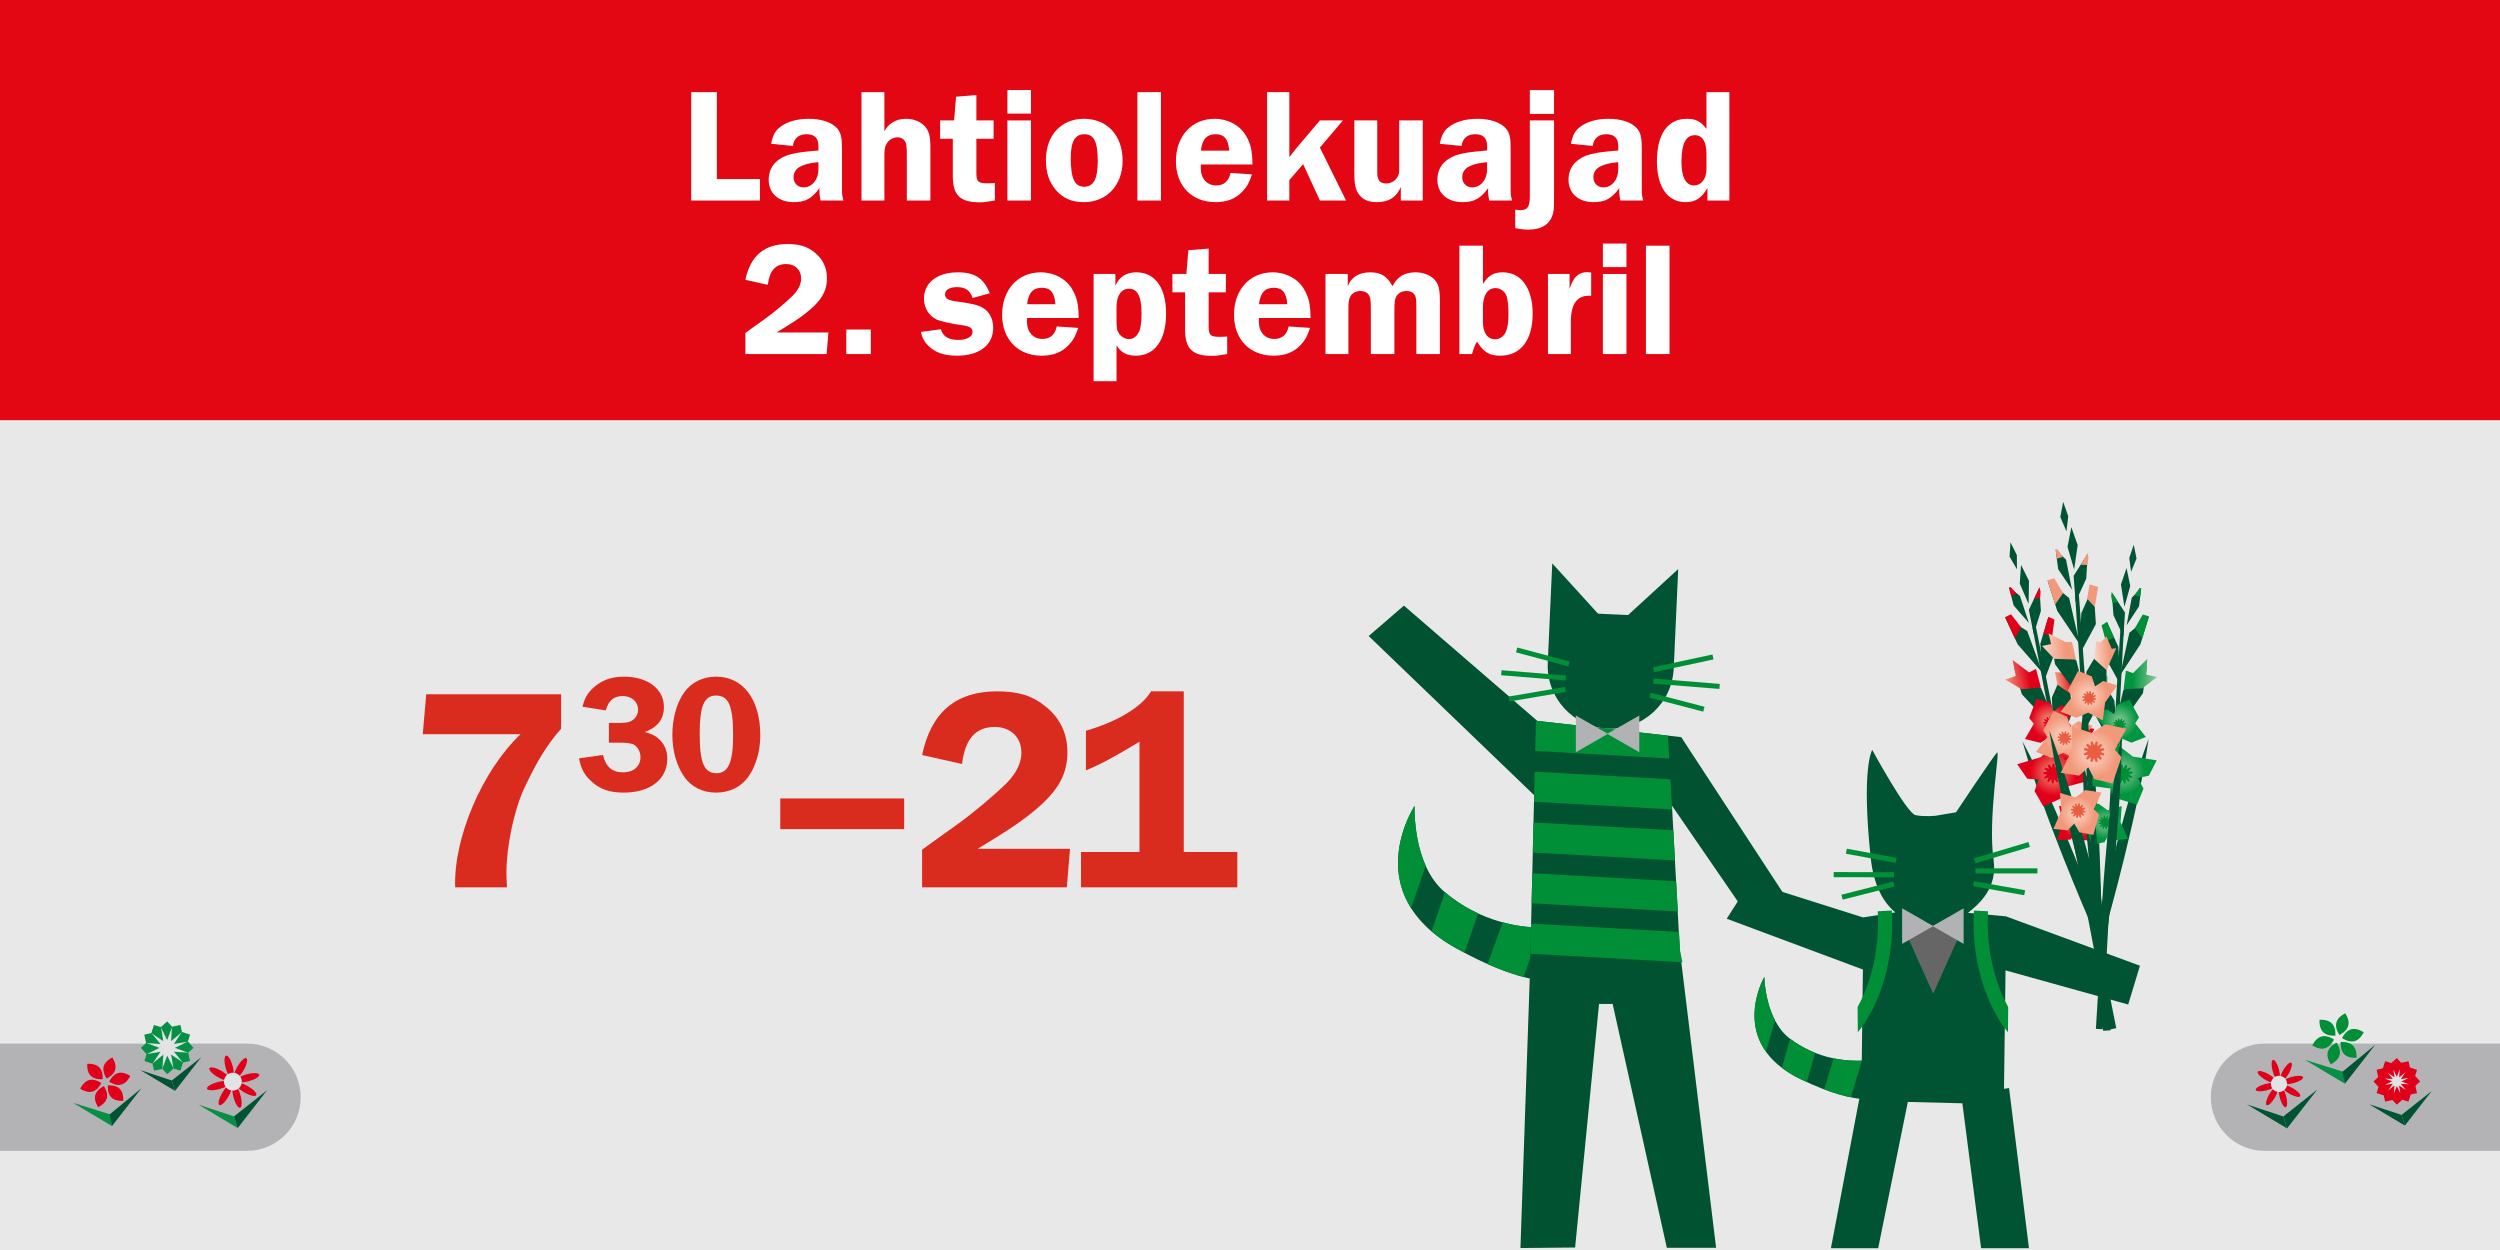 <?xml version="1.0" encoding="utf-8"?>
<!-- Generator: Adobe Illustrator 27.9.5, SVG Export Plug-In . SVG Version: 9.03 Build 54986)  -->
<svg version="1.1" id="Layer_1_copy" xmlns="http://www.w3.org/2000/svg" xmlns:xlink="http://www.w3.org/1999/xlink" x="0px"
	 y="0px" width="1000px" height="500px" viewBox="0 0 1000 500" style="enable-background:new 0 0 1000 500;" xml:space="preserve">
<style type="text/css">
	.st0{fill:#E8E8E8;}
	.st1{fill:#E30613;}
	.st2{fill:#FFFFFF;}
	.st3{fill:#005433;}
	.st4{fill:#008F36;}
	.st5{fill:#005230;}
	.st6{fill:none;stroke:#008F36;stroke-width:2.012;stroke-miterlimit:10;}
	.st7{clip-path:url(#SVGID_00000161591227201548841310000017306867602827708303_);}
	.st8{fill:#B0B2B3;}
	.st9{fill:#666666;}
	.st10{fill:url(#SVGID_00000047030046631407512160000002438702403022900355_);}
	.st11{fill:#E1001A;}
	.st12{fill:url(#SVGID_00000093877833566744385440000001055969737991297708_);}
	.st13{fill:url(#SVGID_00000100371342109876297400000011346868647511370148_);}
	.st14{fill:url(#SVGID_00000121243229120444736410000016287954399495357862_);}
	.st15{fill:url(#SVGID_00000145755211499226110060000015838538310789542575_);}
	.st16{fill:url(#SVGID_00000033370575974889810520000006069922162498461319_);}
	.st17{fill:url(#SVGID_00000107550969432932574300000008646726944038511234_);}
	.st18{fill:url(#SVGID_00000033330496296247291790000016898772353077793418_);}
	.st19{fill:url(#SVGID_00000178887245618628543570000010787637516734064524_);}
	.st20{fill:url(#SVGID_00000030459696793775355500000010022828181383642294_);}
	.st21{fill:url(#SVGID_00000118397977213284091880000005098204179981070751_);}
	.st22{fill:url(#SVGID_00000173875401264758461170000012440829744620264630_);}
	.st23{fill:url(#SVGID_00000093857109091008582440000002658263043207523968_);}
	.st24{fill:#EB5D40;}
	.st25{fill:#F3997B;}
	.st26{fill:url(#SVGID_00000154385069828729594520000000924858427183004079_);}
	.st27{fill:url(#SVGID_00000109737627296368467430000016352341526349265850_);}
	.st28{fill:url(#SVGID_00000019679886760658346030000008272790504126727820_);}
	.st29{fill:url(#SVGID_00000158027608505242832960000004012004318263059642_);}
	.st30{fill:url(#SVGID_00000121996996495071764810000014732170619190255530_);}
	.st31{fill-rule:evenodd;clip-rule:evenodd;fill:#B3B3B6;}
	.st32{fill:#078F46;}
	.st33{fill:#E2E3E4;}
	.st34{fill:#DA2B1F;}
</style>
<rect class="st0" width="1000" height="500"/>
<rect y="-1.267" class="st1" width="1000" height="169.337"/>
<g>
	<g>
		<path class="st2" d="M303.974,71.636v8.58h-27.496V36.859h10.271v34.776H303.974z"/>
		<path class="st2" d="M328.216,80.216c-0.39-2.08-0.455-2.47-0.455-4.16
			c0-0.064,0-0.455,0.065-0.845c-3.12,4.225-5.655,5.655-10.271,5.655
			c-6.11,0-10.075-3.511-10.075-8.971c0-4.55,2.535-7.93,7.15-9.686
			c2.535-0.909,5.525-1.43,12.74-2.015V58.375c0-3.12-1.56-4.68-4.745-4.68
			c-3.12,0-5.07,1.625-5.46,4.68l-8.711-0.845c0.65-3.445,1.625-5.2,3.641-6.761
			c2.795-2.145,6.76-3.25,11.44-3.25c5.2,0,9.425,1.495,11.505,4.03
			c1.365,1.755,1.756,3.445,1.756,8.19v14.495c0,3.836,0,3.836,0.585,5.98
			H328.216z M327.371,64.875c-2.925,0.325-4.095,0.521-5.72,1.105
			c-2.796,0.91-4.226,2.535-4.226,4.875c0,2.405,1.625,4.096,4.03,4.096
			c3.38,0,5.915-3.12,5.915-7.15V64.875z"/>
		<path class="st2" d="M353.76,52.525c1.69-3.251,4.745-5.006,8.775-5.006
			c2.99,0,5.785,1.17,7.476,3.12c1.625,1.82,2.145,3.9,2.145,8.386v21.19
			h-9.425V62.146c0-3.965-0.195-5.005-1.04-6.045
			c-0.65-0.78-1.561-1.171-2.665-1.171c-1.69,0-3.445,0.976-4.29,2.405
			c-0.716,1.17-0.976,2.34-0.976,4.811v18.07h-9.165V36.859h9.165V52.525z"/>
		<path class="st2" d="M390.549,69.035c0,3.641,0.716,4.291,4.421,4.291
			c0.91,0,1.56,0,2.99-0.131v7.021c-4.16,0.65-4.485,0.715-6.046,0.715
			c-7.865,0-10.79-2.795-10.79-10.465V55.515h-5.07v-7.345h5.59l0.78-9.49
			l8.125-0.65v10.141h6.891v7.345h-6.891V69.035z"/>
		<path class="st2" d="M412.389,45.439h-9.425v-9.425h9.425V45.439z M412.389,80.216h-9.425
			V48.17h9.425V80.216z"/>
		<path class="st2" d="M449.05,64.29c0,9.815-6.371,16.576-15.536,16.576
			c-4.811,0-8.32-1.561-11.181-4.875c-2.729-3.25-3.965-6.956-3.965-12.025
			c0-9.815,6.11-16.446,15.146-16.446C442.874,47.52,449.05,54.15,449.05,64.29z
			 M428.313,63.381c0,7.995,1.561,11.31,5.396,11.31
			c3.705,0,5.395-3.12,5.395-10.205c0-7.8-1.495-10.79-5.33-10.79
			S428.313,56.555,428.313,63.381z"/>
		<path class="st2" d="M454.963,36.859h9.425v43.356h-9.425V36.859z"/>
		<path class="st2" d="M480.378,65.785C480.312,66.306,480.312,67.021,480.312,67.28
			c0,4.16,2.47,6.891,6.175,6.891c3.121,0,5.07-1.755,5.721-5.005l8.58,0.585
			c-1.104,3.38-1.95,4.875-3.705,6.76c-2.795,2.99-6.24,4.355-10.92,4.355
			c-9.49,0-15.796-6.565-15.796-16.381c0-10.011,6.306-16.966,15.471-16.966
			c5.33,0,10.141,2.601,12.545,6.761c1.886,3.185,2.535,5.85,2.601,11.505
			H480.378z M491.688,60.261c-0.391-4.615-1.95-6.565-5.396-6.565
			c-3.575,0-5.46,2.08-5.915,6.565H491.688z"/>
		<path class="st2" d="M538.423,80.216h-10.465l-6.695-14.561l-5.525,6.37v8.19h-8.905
			V36.859h8.905v26.001c0.649-0.78,1.17-1.495,1.365-1.755
			c0.845-1.04,1.364-1.755,1.495-1.885l9.36-11.051H537.188l-9.229,10.855
			L538.423,80.216z"/>
		<path class="st2" d="M569.104,80.216h-8.775v-5.46
			c-1.69,4.095-4.745,6.11-9.556,6.11c-3.445,0-5.785-1.04-7.28-3.25
			c-1.365-2.016-1.755-3.835-1.755-8.516V48.17h9.165v20.931
			c0,2.925,1.105,4.29,3.575,4.29c2.015,0,3.771-1.104,4.68-2.925
			c0.521-1.04,0.521-1.235,0.521-4.29V48.17h9.426V80.216z"/>
		<path class="st2" d="M595.687,80.216c-0.39-2.08-0.455-2.47-0.455-4.16
			c0-0.064,0-0.455,0.065-0.845c-3.12,4.225-5.655,5.655-10.271,5.655
			c-6.11,0-10.075-3.511-10.075-8.971c0-4.55,2.535-7.93,7.15-9.686
			c2.535-0.909,5.525-1.43,12.74-2.015V58.375c0-3.12-1.56-4.68-4.745-4.68
			c-3.12,0-5.07,1.625-5.46,4.68l-8.711-0.845c0.65-3.445,1.625-5.2,3.641-6.761
			c2.795-2.145,6.76-3.25,11.44-3.25c5.2,0,9.425,1.495,11.505,4.03
			c1.365,1.755,1.756,3.445,1.756,8.19v14.495c0,3.836,0,3.836,0.585,5.98
			H595.687z M594.842,64.875c-2.925,0.325-4.095,0.521-5.72,1.105
			c-2.796,0.91-4.226,2.535-4.226,4.875c0,2.405,1.625,4.096,4.03,4.096
			c3.38,0,5.915-3.12,5.915-7.15V64.875z"/>
		<path class="st2" d="M621.621,78.526c0,4.745-0.065,5.395-0.391,6.76
			c-1.104,4.355-4.42,6.565-9.945,6.565c-1.43,0-2.729-0.13-5.2-0.585v-7.41
			c0.78,0.13,1.69,0.194,2.146,0.194c2.795,0,3.705-1.364,3.705-5.524V48.17
			h9.686V78.526z M621.621,45.569h-9.686v-9.555h9.686V45.569z"/>
		<path class="st2" d="M648.14,80.216c-0.39-2.08-0.455-2.47-0.455-4.16
			c0-0.064,0-0.455,0.065-0.845c-3.12,4.225-5.655,5.655-10.271,5.655
			c-6.11,0-10.075-3.511-10.075-8.971c0-4.55,2.535-7.93,7.15-9.686
			c2.535-0.909,5.525-1.43,12.74-2.015V58.375c0-3.12-1.56-4.68-4.745-4.68
			c-3.12,0-5.07,1.625-5.46,4.68l-8.711-0.845c0.65-3.445,1.625-5.2,3.641-6.761
			c2.795-2.145,6.76-3.25,11.44-3.25c5.2,0,9.425,1.495,11.505,4.03
			c1.365,1.755,1.756,3.445,1.756,8.19v14.495c0,3.836,0,3.836,0.585,5.98
			H648.14z M647.295,64.875c-2.925,0.325-4.095,0.521-5.72,1.105
			c-2.796,0.91-4.226,2.535-4.226,4.875c0,2.405,1.625,4.096,4.03,4.096
			c3.38,0,5.915-3.12,5.915-7.15V64.875z"/>
		<path class="st2" d="M691.754,80.216h-8.774v-5.005
			c-2.405,4.095-4.811,5.655-8.775,5.655c-7.15,0-11.44-6.11-11.44-16.315
			c0-10.855,4.29-17.031,11.96-17.031c3.641,0,5.59,1.04,7.865,4.03V36.859h9.165
			V80.216z M682.589,61.625c0-5.005-1.625-7.54-4.68-7.54
			c-3.575,0-5.33,3.51-5.33,10.596c0,6.11,1.755,9.49,5.005,9.49
			c2.99,0,5.005-2.665,5.005-6.565V61.625z"/>
		<path class="st2" d="M330.654,141.626h-32.501v-8.45c1.365-0.976,2.21-1.625,2.6-1.886
			l5.266-3.77c3.315-2.341,8.58-6.761,11.181-9.36
			c2.145-2.21,3.25-4.485,3.25-6.761c0-3.445-2.405-5.785-5.98-5.785
			c-4.29,0-6.695,2.73-7.345,8.32l-8.971-2.015
			c2.015-9.621,7.605-14.301,16.836-14.301c4.745,0,7.93,0.975,10.79,3.315
			c3.315,2.6,5.005,6.109,5.005,10.335c0,5.46-2.47,9.426-9.1,14.495
			c-2.535,1.95-5.07,3.575-11.051,7.216h20.735L330.654,141.626z"/>
		<path class="st2" d="M338.517,141.626v-9.815h9.815v9.815H338.517z"/>
		<path class="st2" d="M389.022,119.2c-0.91-2.99-2.86-4.355-6.24-4.355
			c-2.926,0-4.745,1.105-4.745,2.86c0,1.819,1.17,2.47,5.395,2.99
			c5.525,0.779,7.801,1.3,9.751,2.47c2.6,1.495,4.095,4.42,4.095,7.995
			c0,6.825-5.525,11.115-14.431,11.115c-5.2,0-8.58-1.17-11.375-3.835
			c-1.69-1.625-2.471-2.99-3.12-5.655l7.995-1.104
			c0.78,2.859,3.055,4.29,7.021,4.29c3.38,0,5.655-1.3,5.655-3.186
			c0-1.495-1.04-2.21-3.575-2.6c-4.681-0.585-9.296-1.69-10.855-2.405
			c-3.12-1.561-5.005-4.681-5.005-8.32c0-6.436,5.33-10.53,13.585-10.53
			c6.761,0,10.4,2.405,12.74,8.385L389.022,119.2z"/>
		<path class="st2" d="M410.861,127.195c-0.065,0.52-0.065,1.235-0.065,1.495
			c0,4.16,2.47,6.89,6.176,6.89c3.119,0,5.069-1.755,5.72-5.005l8.58,0.585
			c-1.104,3.38-1.95,4.875-3.705,6.761c-2.795,2.99-6.24,4.354-10.92,4.354
			c-9.49,0-15.796-6.564-15.796-16.38c0-10.011,6.306-16.966,15.471-16.966
			c5.33,0,10.141,2.6,12.545,6.76c1.886,3.186,2.535,5.851,2.601,11.506
			H410.861z M422.171,121.67c-0.39-4.615-1.949-6.565-5.395-6.565
			c-3.575,0-5.46,2.08-5.915,6.565H422.171z"/>
		<path class="st2" d="M437.445,109.579h8.71v4.681c1.69-3.641,4.355-5.33,8.45-5.33
			c7.41,0,11.831,6.175,11.831,16.511c0,10.53-4.485,16.835-12.091,16.835
			c-3.64,0-5.98-1.234-7.735-4.16v14.366h-9.165V109.579z M446.61,127.585
			c0,3.511,0.13,4.551,0.91,5.721c0.845,1.365,2.6,2.34,4.095,2.34
			s2.86-0.91,3.705-2.405c0.91-1.43,1.301-4.095,1.301-7.93
			c0-6.695-1.625-9.815-5.006-9.815c-3.12,0-5.005,2.729-5.005,7.345V127.585z"/>
		<path class="st2" d="M483.464,130.445c0,3.64,0.716,4.29,4.421,4.29
			c0.91,0,1.56,0,2.99-0.13v7.021c-4.16,0.649-4.485,0.715-6.046,0.715
			c-7.865,0-10.79-2.795-10.79-10.466v-14.95H468.969v-7.346h5.59l0.78-9.49
			l8.125-0.649v10.14h6.891v7.346h-6.891V130.445z"/>
		<path class="st2" d="M503.614,127.195c-0.065,0.52-0.065,1.235-0.065,1.495
			c0,4.16,2.47,6.89,6.175,6.89c3.121,0,5.07-1.755,5.721-5.005l8.58,0.585
			c-1.104,3.38-1.95,4.875-3.705,6.761c-2.795,2.99-6.24,4.354-10.92,4.354
			c-9.49,0-15.796-6.564-15.796-16.38c0-10.011,6.306-16.966,15.471-16.966
			c5.33,0,10.141,2.6,12.545,6.76c1.886,3.186,2.535,5.851,2.601,11.506
			H503.614z M514.925,121.67c-0.391-4.615-1.95-6.565-5.396-6.565
			c-3.575,0-5.46,2.08-5.915,6.565H514.925z"/>
		<path class="st2" d="M566.534,141.626v-17.746c0-3.9-0.064-4.55-0.455-5.525
			c-0.52-1.234-1.755-1.95-3.575-1.95c-1.755,0-3.38,0.91-4.03,2.275
			c-0.52,1.04-0.715,2.535-0.715,5.2v17.746h-9.425v-17.746
			c0-3.705-0.13-4.68-0.716-5.72c-0.585-1.105-1.885-1.756-3.51-1.756
			c-1.82,0-3.38,0.91-4.03,2.341c-0.585,1.17-0.715,2.21-0.715,5.135v17.746
			h-9.165v-32.047h8.905v4.876c1.365-3.575,4.485-5.525,9.035-5.525
			c4.226,0,6.761,1.56,8.841,5.525c2.015-3.836,4.875-5.525,9.295-5.525
			c2.86,0,5.59,0.975,7.28,2.665c1.885,1.885,2.405,3.835,2.405,9.23v20.801
			H566.534z"/>
		<path class="st2" d="M593.183,113.609c2.08-3.38,4.226-4.68,7.931-4.68
			c7.345,0,11.96,6.37,11.96,16.511c0,10.595-4.81,16.835-12.936,16.835
			c-4.42,0-6.564-1.3-9.295-5.59c-0.78,1.105-0.91,1.43-1.56,3.38
			c-0.261,0.846-0.391,1.3-0.521,1.561h-5.005V98.27h9.425V113.609z
			 M593.183,128.95c0,4.226,1.886,6.761,4.875,6.761c1.95,0,3.706-1.301,4.421-3.315
			c0.649-1.625,0.91-3.835,0.91-6.825c0-3.186-0.261-5.46-0.716-7.021
			c-0.649-1.95-2.47-3.315-4.484-3.315c-3.12,0-5.006,2.926-5.006,7.541V128.95
			z"/>
		<path class="st2" d="M619.183,141.626v-32.047h8.646v5.98
			c1.364-4.55,3.575-6.695,6.955-6.695c0.39,0,1.04,0.065,1.689,0.13v9.36
			c-0.39-0.064-0.779-0.064-0.909-0.064c-4.811,0-7.216,3.445-7.216,10.271
			v13.065H619.183z"/>
		<path class="st2" d="M650.577,106.85h-9.425v-9.426h9.425V106.85z M650.577,141.626h-9.425
			v-32.047h9.425V141.626z"/>
		<path class="st2" d="M658.377,98.27h9.425v43.356h-9.425V98.27z"/>
	</g>
</g>
<g>
	<g>
		<g>
			<g>
				<path class="st3" d="M618.281,371.117c-9.724,0.09-25.855-2.019-40.329-14.226
					c-13.182-11.11-12.109-34.553-12.109-34.553s-22.978,34.883,16.575,56.943
					c16.042,8.93,27.531,12.346,35.604,13.131l0,0l-0.046,0L618.281,371.117z"/>
				<g>
					<path class="st4" d="M578.012,356.938c4.334,3.646,8.814,6.376,13.227,8.426
						l-5.458,15.711c-1.115-0.59-2.201-1.147-3.363-1.794
						c-3.844-2.144-7.082-4.411-9.823-6.753L578.012,356.938z"/>
					<path class="st4" d="M570.292,346.311l-5.88,16.928
						c-12.478-19.77,1.431-40.902,1.431-40.902S565.274,335.143,570.292,346.311z"/>
					<path class="st4" d="M601.095,368.933c5.779,1.546,11.114,2.095,15.431,2.174
						l-7.148,19.67c-4.148-1.09-8.903-2.753-14.344-5.171L601.095,368.933z"/>
				</g>
			</g>
			<polygon class="st5" points="614.358,288.298 672.488,294.857 714.797,359.575 702.175,370.844 
				668.79,322.261 671.903,379.796 686.439,499.109 666.735,499.109 645.052,401.559 
				639.612,401.574 630.049,499.002 608.177,499.216 611.984,388.854 			"/>
			<polygon class="st5" points="547.472,254.419 561.564,242.248 627.522,299.249 619.035,323.24 
							"/>
			<g>
				<g>
					<path class="st3" d="M643.156,291.468h0c13.914,0.629,25.703-10.141,26.332-24.055
						l0.928-20.522l-50.387-2.278l-0.928,20.522
						C618.472,279.049,629.242,290.839,643.156,291.468z"/>
					<polygon class="st3" points="650.703,246.501 670.393,247.392 671.287,227.62 					"/>
					<polygon class="st3" points="639.697,246.004 620.006,245.114 620.9,225.343 					"/>
				</g>
				<g>
					<g>
						<line class="st6" x1="661.434" y1="267.881" x2="685.191" y2="262.781"/>
						<line class="st6" x1="661.357" y1="272.451" x2="687.837" y2="274.567"/>
						<line class="st6" x1="660.056" y1="278.075" x2="681.555" y2="283.69"/>
					</g>
					<g>
						<line class="st6" x1="626.216" y1="275.765" x2="603.648" y2="279.599"/>
						<line class="st6" x1="626.293" y1="271.195" x2="600.542" y2="269.091"/>
						<line class="st6" x1="627.561" y1="265.57" x2="606.655" y2="259.966"/>
					</g>
				</g>
			</g>
			<g>
				<defs>
					<polygon id="SVGID_1_" points="614.358,288.298 612.021,387.296 674.109,390.249 
						672.05,380.49 667.178,294.258 					"/>
				</defs>
				<clipPath id="SVGID_00000111187250807910920780000005952698314309605763_">
					<use xlink:href="#SVGID_1_"  style="overflow:visible;"/>
				</clipPath>
				<g style="clip-path:url(#SVGID_00000111187250807910920780000005952698314309605763_);">
					
						<rect x="638.747" y="314.075" transform="matrix(0.056 -0.998 0.998 0.056 252.198 980.56)" class="st4" width="12.018" height="85.615"/>
					
						<rect x="637.613" y="334.219" transform="matrix(0.056 -0.998 0.998 0.056 231.015 998.44)" class="st4" width="12.018" height="85.615"/>
					
						<rect x="639.889" y="293.797" transform="matrix(0.056 -0.998 0.998 0.056 273.521 962.562)" class="st4" width="12.018" height="85.615"/>
					
						<rect x="641.03" y="273.52" transform="matrix(0.056 -0.998 0.998 0.056 294.844 944.564)" class="st4" width="12.018" height="85.615"/>
					
						<rect x="642.172" y="253.243" transform="matrix(0.056 -0.998 0.998 0.056 316.166 926.566)" class="st4" width="12.018" height="85.615"/>
				</g>
			</g>
			<g>
				<polygon class="st8" points="630.338,300.884 630.338,286.198 643.163,293.541 				"/>
				<polygon class="st8" points="655.712,300.884 655.712,286.198 642.886,293.541 				"/>
			</g>
		</g>
		<g>
			<path class="st3" d="M801.602,435.513l0.892-68.971l-15.31-1.392
				c4.567-3.622,11.869-9.98,10.245-21.186
				c-2.366-16.406,2.733-44.21,1.393-42.954
				c-1.357,1.256-16.415,23.898-16.415,23.898l-8.217,1.394
				c0,0-4.457,0.477-7.979-0.247c-3.54-0.724-17.323-26.099-17.323-26.099
				s-4.43,6.924-0.615,43.046c1.183,11.262,5.062,17.993,9.868,21.954
				l-12.723,1.976l-0.84,68.297h-0.037l-12.169,64.055h18.9l11.866-58.507
				l21.808,0.541l7.501,57.966h19.139l-7.96-64.055L801.602,435.513z"/>
			<g>
				<path class="st3" d="M746.051,424.203c-7.096,0.471-18.961-0.396-30.038-8.704
					c-10.087-7.561-10.283-24.722-10.283-24.722s-15.321,26.427,14.477,40.883
					c12.085,5.85,20.615,7.865,26.543,8.102l0,0l-0.033,0.002L746.051,424.203z"/>
				<g>
					<path class="st4" d="M716.059,415.531c3.316,2.481,6.701,4.287,10.009,5.6
						l-3.33,11.698c-0.838-0.384-1.655-0.746-2.53-1.169
						c-2.896-1.405-5.354-2.925-7.453-4.521L716.059,415.531z"/>
					<path class="st4" d="M709.979,408.094l-3.587,12.605
						c-9.935-13.914-0.661-29.922-0.661-29.922S705.849,400.149,709.979,408.094z"/>
					<path class="st4" d="M733.412,423.325c4.284,0.888,8.202,1.066,11.357,0.943
						l-4.398,14.66c-3.074-0.622-6.615-1.638-10.688-3.177L733.412,423.325z"/>
				</g>
			</g>
			<polygon class="st3" points="757.182,392.294 690.685,367.494 700.118,352.707 765.934,373.529 
							"/>
			<polygon class="st3" points="851.282,401.811 797.205,386.764 802.378,366.543 855.985,386.293 
							"/>
			<g>
				<g>
					
						<rect x="789.406" y="339.814" transform="matrix(0.958 -0.287 0.287 0.958 -64.154 244.354)" class="st4" width="22.698" height="2.04"/>
					<rect x="790.151" y="347.334" class="st4" width="24.817" height="2.04"/>
					
						<rect x="798.559" y="345.124" transform="matrix(0.174 -0.985 0.985 0.174 310.349 1081.012)" class="st4" width="2.039" height="20.759"/>
				</g>
				<g>
					
						<rect x="736.617" y="355.666" transform="matrix(0.969 -0.246 0.246 0.969 -64.711 194.454)" class="st4" width="21.384" height="2.04"/>
					
						<rect x="744.318" y="337.711" transform="matrix(0.002 -1 1 0.002 394.275 1094.512)" class="st4" width="2.04" height="24.136"/>
					
						<rect x="747.205" y="332.526" transform="matrix(0.181 -0.984 0.984 0.181 275.918 1016.554)" class="st4" width="2.04" height="20.22"/>
				</g>
			</g>
			<path class="st4" d="M803.282,402.837c-3.976-7.243-9.022-20.209-8.075-38.336
				l-5.635-0.294c-1.524,29.164,11.153,45.769,13.615,48.703L803.282,402.837z"/>
			<path class="st4" d="M743.034,402.837c3.976-7.243,9.022-20.209,8.075-38.336
				l5.635-0.294c1.524,29.164-11.153,45.769-13.615,48.703L743.034,402.837z"/>
			<polygon class="st9" points="773.284,397.48 761.047,370.255 785.45,370.255 			"/>
			<g>
				<polygon class="st8" points="760.85,377.56 760.85,363.323 773.284,370.441 				"/>
				<polygon class="st8" points="785.45,377.56 785.45,363.323 773.015,370.441 				"/>
			</g>
		</g>
		<g>
			<g>
				<polygon class="st3" points="811.6,232.346 811.436,241.584 807.91,233.472 808.414,225.948 
									"/>
				<polygon class="st3" points="806.743,222.035 806.793,227.752 803.831,222.672 804.195,216.918 
									"/>
				<g>
					
						<radialGradient id="SVGID_00000132783707578671184700000000983554905321568678_" cx="911.679" cy="93.678" r="10.302" gradientTransform="matrix(0.98 -0.199 0.199 0.98 -84.452 386.15)" gradientUnits="userSpaceOnUse">
						<stop  offset="0" style="stop-color:#F3997B"/>
						<stop  offset="0.714" style="stop-color:#E1001A"/>
					</radialGradient>
					<polygon style="fill:url(#SVGID_00000132783707578671184700000000983554905321568678_);" points="837.773,291.562 
						832.335,290.545 829.562,292.919 827.921,289.391 822.562,287.922 819.652,295.595 
						821.516,297.857 817.961,303.973 824.135,305.489 828.221,303.015 834.05,305.221 
						834.075,298.367 					"/>
					<polygon class="st11" points="827.618,300.139 827.467,299.038 826.787,299.875 
						826.36,299.622 826.779,298.592 825.772,298.976 825.529,298.543 826.407,297.862 
						825.343,297.691 825.348,297.195 826.45,297.043 825.613,296.364 825.866,295.936 
						826.896,296.356 826.511,295.349 826.945,295.106 827.626,295.984 827.796,294.919 
						828.293,294.925 828.444,296.026 829.124,295.19 829.551,295.443 829.132,296.473 
						830.139,296.088 830.382,296.521 829.504,297.203 830.568,297.373 830.563,297.87 
						829.461,298.021 830.298,298.701 830.045,299.128 829.015,298.708 829.4,299.715 
						828.967,299.959 828.285,299.081 828.115,300.145 					"/>
				</g>
				<polygon class="st3" points="843.736,411.812 846.514,411.293 814.357,250.675 812.968,250.935 
									"/>
				<path class="st3" d="M808.972,296.504c14.092,26.191,30.572,70.918,30.572,70.918
					l-1.772,0.712l-1.772,0.712C836.001,368.846,816.932,325.16,808.972,296.504z"/>
				<path class="st3" d="M836.815,300.076c-2.506,33.102,2.083,86.253,2.083,86.253l0,0
					l1.909-0.046C840.807,386.283,840.916,333.018,836.815,300.076z"/>
				<polygon class="st3" points="803.603,234.966 805.466,242.195 811.57,249.207 
					807.957,238.298 				"/>
				<polygon class="st3" points="802.008,246.851 807.047,257.706 817.034,269.177 
					810.899,252.424 				"/>
				<polygon class="st3" points="805.604,266.829 808.732,277.683 823.72,293.748 
					816.5,275.34 				"/>
				<polygon class="st3" points="826.601,265.593 820.766,278.991 821.66,304.226 
					829.084,284.556 				"/>
				<polygon class="st3" points="819.361,246.726 816.144,257.467 817.27,273.34 
					822.058,260.854 				"/>
				<polygon class="st3" points="815.775,234.967 811.528,243.968 813.483,253.615 
					816.354,244.412 				"/>
				<polygon class="st11" points="802.008,246.851 805.996,255.44 808.423,250.872 
					804.401,245.726 				"/>
				<polygon class="st11" points="813.651,239.469 816.041,239.305 816.24,236.648 
					815.775,234.967 				"/>
				<polygon class="st11" points="804.476,238.352 806.638,237.411 804.264,234.832 
					803.603,234.966 				"/>
				<polygon class="st11" points="817.355,253.424 820.862,254.59 821.764,247.844 
					819.361,246.726 				"/>
				
					<linearGradient id="SVGID_00000103951387802041313860000017650763355529950347_" gradientUnits="userSpaceOnUse" x1="911.653" y1="68.964" x2="920.56" y2="68.964" gradientTransform="matrix(0.98 -0.199 0.199 0.98 -84.452 386.15)">
					<stop  offset="0" style="stop-color:#F3997B"/>
					<stop  offset="0.714" style="stop-color:#E1001A"/>
				</linearGradient>
				<polygon style="fill:url(#SVGID_00000103951387802041313860000017650763355529950347_);" points="822.994,273.876 
					828.159,277.491 831.285,269.945 829.077,269.32 826.601,265.593 825.073,269.102 
					821.97,268.83 				"/>
				
					<linearGradient id="SVGID_00000095302814402618905880000014925463632112260525_" gradientUnits="userSpaceOnUse" x1="891.542" y1="63.628" x2="904.923" y2="63.628" gradientTransform="matrix(0.98 -0.199 0.199 0.98 -84.452 386.15)">
					<stop  offset="0" style="stop-color:#F3997B"/>
					<stop  offset="0.714" style="stop-color:#E1001A"/>
				</linearGradient>
				<polygon style="fill:url(#SVGID_00000095302814402618905880000014925463632112260525_);" points="808.691,275.685 
					816.354,274.994 814.393,267.55 811.626,268.976 805.019,263.974 806.317,270.37 
					802.066,271.87 				"/>
				<g>
					
						<radialGradient id="SVGID_00000088103130543050186670000004526554904947340192_" cx="903.062" cy="104.812" r="12.853" gradientTransform="matrix(0.98 -0.199 0.199 0.98 -84.452 386.15)" gradientUnits="userSpaceOnUse">
						<stop  offset="0" style="stop-color:#F3997B"/>
						<stop  offset="0.714" style="stop-color:#E1001A"/>
					</radialGradient>
					<polygon style="fill:url(#SVGID_00000088103130543050186670000004526554904947340192_);" points="806.888,305.698 
						810.875,311.469 815.491,311.808 813.818,316.448 817.33,322.556 826.8,318.248 
						827.142,314.547 835.802,312.216 831.599,305.339 825.711,303.917 822.434,296.727 
						816.293,302.874 					"/>
					<polygon class="st11" points="820.729,313.274 820.503,311.624 819.484,312.877 
						818.844,312.498 819.473,310.955 817.964,311.531 817.599,310.882 818.915,309.861 
						817.32,309.606 817.329,308.861 818.979,308.634 817.726,307.616 818.105,306.976 
						819.648,307.604 819.072,306.096 819.721,305.731 820.742,307.047 820.997,305.452 
						821.741,305.46 821.968,307.111 822.987,305.857 823.627,306.237 822.998,307.779 
						824.507,307.203 824.872,307.852 823.556,308.873 825.15,309.128 825.142,309.873 
						823.492,310.1 824.745,311.118 824.366,311.758 822.823,311.13 823.399,312.638 
						822.751,313.003 821.729,311.687 821.474,313.282 					"/>
				</g>
				<g>
					
						<radialGradient id="SVGID_00000006685584738092637630000016489490060796662206_" cx="905.521" cy="83.898" r="10.302" gradientTransform="matrix(0.98 -0.199 0.199 0.98 -84.452 386.15)" gradientUnits="userSpaceOnUse">
						<stop  offset="0" style="stop-color:#F3997B"/>
						<stop  offset="0.714" style="stop-color:#E1001A"/>
					</radialGradient>
					<polygon style="fill:url(#SVGID_00000006685584738092637630000016489490060796662206_);" points="829.794,283.202 
						824.356,282.185 821.583,284.559 819.942,281.031 814.583,279.562 811.673,287.235 
						813.537,289.497 809.982,295.613 816.156,297.129 820.242,294.655 826.071,296.861 
						826.096,290.007 					"/>
					<polygon class="st11" points="819.639,291.779 819.488,290.678 818.808,291.515 
						818.381,291.262 818.8,290.232 817.793,290.616 817.549,290.183 818.428,289.502 
						817.364,289.331 817.369,288.835 818.471,288.683 817.634,288.004 817.887,287.576 
						818.917,287.996 818.532,286.989 818.965,286.746 819.647,287.624 819.817,286.559 
						820.314,286.565 820.465,287.666 821.145,286.83 821.572,287.083 821.153,288.113 
						822.16,287.728 822.403,288.161 821.525,288.843 822.589,289.013 822.584,289.51 
						821.482,289.661 822.319,290.341 822.065,290.768 821.036,290.348 821.421,291.355 
						820.988,291.599 820.306,290.721 820.136,291.785 					"/>
				</g>
				<g>
					
						<radialGradient id="SVGID_00000045605847203878968790000012479808631295897240_" cx="908.71" cy="126.075" r="9.011" gradientTransform="matrix(0.98 -0.199 0.199 0.98 -84.452 386.15)" gradientUnits="userSpaceOnUse">
						<stop  offset="0" style="stop-color:#F3997B"/>
						<stop  offset="0.714" style="stop-color:#E1001A"/>
					</radialGradient>
					<polygon style="fill:url(#SVGID_00000045605847203878968790000012479808631295897240_);" points="822.889,335.978 
						828.238,335.831 830.376,333.021 832.646,336.022 838.013,336.318 839.2,328.47 
						836.976,326.711 839.09,320.204 832.944,320.03 829.585,323.202 823.624,322.305 
						824.998,328.79 					"/>
					<polygon class="st11" points="830.854,330.792 830.694,329.628 829.975,330.513 
						829.524,330.245 829.967,329.156 828.903,329.563 828.645,329.105 829.574,328.384 
						828.448,328.204 828.454,327.679 829.619,327.519 828.734,326.801 829.002,326.349 
						830.091,326.792 829.684,325.728 830.142,325.47 830.863,326.399 831.043,325.273 
						831.568,325.279 831.728,326.444 832.447,325.56 832.898,325.827 832.455,326.916 
						833.519,326.509 833.777,326.967 832.848,327.687 833.974,327.867 833.968,328.393 
						832.803,328.553 833.688,329.271 833.42,329.723 832.331,329.28 832.738,330.344 
						832.28,330.602 831.559,329.673 831.379,330.798 					"/>
				</g>
			</g>
			<g>
				<polygon class="st3" points="848.382,233.803 849.766,242.718 852.1,234.403 850.615,227.191 
									"/>
				<polygon class="st3" points="851.712,223.184 852.422,228.721 854.614,223.414 853.498,217.895 
									"/>
				
					<radialGradient id="SVGID_00000036247700213617711470000013740947217836549796_" cx="3306.565" cy="419.481" r="10.059" gradientTransform="matrix(-0.998 -0.064 -0.064 0.998 4167.981 90.49)" gradientUnits="userSpaceOnUse">
					<stop  offset="0" style="stop-color:#8EC899"/>
					<stop  offset="0.714" style="stop-color:#009640"/>
				</radialGradient>
				<polygon style="fill:url(#SVGID_00000036247700213617711470000013740947217836549796_);" points="830.919,294.562 
					836.045,292.857 839.043,294.785 840.162,291.155 845.151,289.022 848.985,296.059 
					847.482,298.495 851.732,303.94 845.961,306.225 841.679,304.374 836.333,307.282 
					835.4,300.655 				"/>
				<polygon class="st4" points="841.881,301.512 841.881,300.427 842.65,301.146 
					843.03,300.844 842.487,299.904 843.512,300.142 843.691,299.691 842.75,299.148 
					843.758,298.842 843.686,298.362 842.601,298.362 843.32,297.594 843.018,297.214 
					842.078,297.756 842.316,296.732 841.865,296.553 841.322,297.493 841.016,296.486 
					840.536,296.558 840.536,297.643 839.767,296.924 839.388,297.226 839.93,298.166 
					838.905,297.928 838.727,298.379 839.667,298.922 838.66,299.228 838.731,299.707 
					839.817,299.708 839.098,300.476 839.4,300.856 840.34,300.314 840.101,301.338 
					840.553,301.517 841.096,300.577 841.401,301.584 				"/>
				<polygon class="st3" points="841.107,411.684 838.351,411.55 848.146,251.901 849.524,251.968 
									"/>
				<path class="st3" d="M859.437,295.521c-10.158,27.207-20.165,72.663-20.165,72.663
					l1.808,0.454l1.808,0.454C842.889,369.092,855.539,324.299,859.437,295.521z"/>
				<path class="st3" d="M832.975,302.671c6.817,31.69,9.43,83.718,9.43,83.718l0,0
					l-1.853,0.209C840.553,386.598,833.379,335.084,832.975,302.671z"/>
				<polygon class="st3" points="856.465,235.277 855.622,242.518 850.647,250.111 852.695,239.078 
									"/>
				<polygon class="st3" points="859.585,246.563 856.151,257.732 848.012,270.155 851.724,253.134 
									"/>
				<polygon class="st3" points="858.758,266.367 857.172,277.282 844.804,294.813 849.346,276.046 
									"/>
				<polygon class="st3" points="838.281,267.957 845.703,280.144 848.187,304.675 
					838.395,286.632 				"/>
				<polygon class="st3" points="842.782,248.744 847.318,258.708 848.336,274.213 842.047,262.77 
									"/>
				<polygon class="st3" points="844.69,236.893 849.993,245.037 849.382,254.629 845.384,246.107 
									"/>
				<polygon class="st4" points="859.585,246.563 856.867,255.401 853.913,251.304 857.121,245.792 
									"/>
				<polygon class="st4" points="847.342,240.966 845.008,241.125 844.463,238.581 844.69,236.893 
									"/>
				<polygon class="st4" points="856.07,238.668 853.854,238.044 855.808,235.235 856.465,235.277 
									"/>
				<polygon class="st4" points="845.611,254.958 842.373,256.551 840.605,250.145 
					842.782,248.744 				"/>
				
					<linearGradient id="SVGID_00000083079411115780856070000011937442260944669844_" gradientUnits="userSpaceOnUse" x1="3306.539" y1="395.349" x2="3315.237" y2="395.349" gradientTransform="matrix(-0.998 -0.064 -0.064 0.998 4167.981 90.49)">
					<stop  offset="0" style="stop-color:#8EC899"/>
					<stop  offset="0.714" style="stop-color:#009640"/>
				</linearGradient>
				<polygon style="fill:url(#SVGID_00000083079411115780856070000011937442260944669844_);" points="842.87,275.491 
					838.353,279.674 834.327,272.789 836.38,271.891 838.281,267.957 840.225,271.149 
					843.19,270.474 				"/>
				
					<linearGradient id="SVGID_00000098919219931145266920000008264233626237100724_" gradientUnits="userSpaceOnUse" x1="3286.901" y1="390.138" x2="3299.967" y2="390.138" gradientTransform="matrix(-0.998 -0.064 -0.064 0.998 4167.981 90.49)">
					<stop  offset="0" style="stop-color:#8EC899"/>
					<stop  offset="0.714" style="stop-color:#009640"/>
				</linearGradient>
				<polygon style="fill:url(#SVGID_00000098919219931145266920000008264233626237100724_);" points="856.946,275.344 
					849.442,275.692 850.351,268.23 853.216,269.242 858.945,263.527 858.538,269.887 
					862.849,270.774 				"/>
				
					<radialGradient id="SVGID_00000169523827352957709160000018404723047893976472_" cx="3298.151" cy="430.353" r="12.551" gradientTransform="matrix(-0.998 -0.064 -0.064 0.998 4167.981 90.49)" gradientUnits="userSpaceOnUse">
					<stop  offset="0" style="stop-color:#8EC899"/>
					<stop  offset="0.714" style="stop-color:#009640"/>
				</radialGradient>
				<polygon style="fill:url(#SVGID_00000169523827352957709160000018404723047893976472_);" points="862.674,304.139 
					859.581,310.251 855.161,311.191 857.396,315.459 854.808,321.833 845.075,318.922 
					844.253,315.387 835.566,314.281 838.72,307.071 844.227,304.914 846.443,297.524 
					853.2,302.656 				"/>
				<polygon class="st4" points="850.288,313.305 850.288,311.678 851.44,312.756 
					852.009,312.304 851.196,310.895 852.732,311.252 852.999,310.576 851.59,309.762 
					853.099,309.304 852.992,308.585 851.366,308.584 852.443,307.433 851.991,306.864 
					850.582,307.676 850.939,306.141 850.263,305.874 849.45,307.282 848.992,305.773 
					848.272,305.88 848.272,307.507 847.12,306.43 846.551,306.882 847.364,308.29 
					845.828,307.933 845.561,308.609 846.97,309.423 845.461,309.881 845.568,310.6 
					847.195,310.6 846.117,311.752 846.569,312.321 847.978,311.508 847.621,313.044 
					848.297,313.311 849.11,311.902 849.569,313.411 				"/>
				
					<radialGradient id="SVGID_00000171721908765863542010000010280916188670758784_" cx="3300.552" cy="409.932" r="10.059" gradientTransform="matrix(-0.998 -0.064 -0.064 0.998 4167.981 90.49)" gradientUnits="userSpaceOnUse">
					<stop  offset="0" style="stop-color:#8EC899"/>
					<stop  offset="0.714" style="stop-color:#009640"/>
				</radialGradient>
				<polygon style="fill:url(#SVGID_00000171721908765863542010000010280916188670758784_);" points="837.528,285.415 
					842.655,283.711 845.652,285.639 846.771,282.009 851.761,279.876 855.594,286.913 
					854.091,289.349 858.341,294.793 852.57,297.079 848.289,295.228 842.942,298.135 
					842.009,291.508 				"/>
				<polygon class="st4" points="848.491,292.366 848.491,291.281 849.26,292 
					849.64,291.698 849.097,290.758 850.122,290.996 850.3,290.545 849.36,290.002 
					850.367,289.696 850.296,289.216 849.21,289.216 849.929,288.448 849.628,288.068 
					848.687,288.61 848.926,287.585 848.474,287.407 847.932,288.347 847.626,287.34 
					847.146,287.411 847.146,288.497 846.377,287.778 845.997,288.08 846.54,289.02 
					845.515,288.781 845.337,289.233 846.277,289.775 845.27,290.081 845.341,290.561 
					846.427,290.561 845.708,291.33 846.009,291.71 846.95,291.167 846.711,292.192 
					847.162,292.37 847.705,291.43 848.011,292.437 				"/>
				
					<radialGradient id="SVGID_00000061445428383479475460000007349999282066350747_" cx="3303.666" cy="451.116" r="8.799" gradientTransform="matrix(-0.998 -0.064 -0.064 0.998 4167.981 90.49)" gradientUnits="userSpaceOnUse">
					<stop  offset="0" style="stop-color:#8EC899"/>
					<stop  offset="0.714" style="stop-color:#009640"/>
				</radialGradient>
				<polygon style="fill:url(#SVGID_00000061445428383479475460000007349999282066350747_);" points="851.212,335.556 
					846.017,336.123 843.576,333.688 841.778,336.892 836.626,337.891 834.436,330.457 
					836.354,328.46 833.445,322.446 839.368,321.461 843.039,324.085 848.686,322.426 
					848.217,328.882 				"/>
				<polygon class="st4" points="842.818,331.596 842.818,330.448 843.631,331.209 844.032,330.89 
					843.459,329.895 844.543,330.147 844.731,329.67 843.737,329.096 844.802,328.773 
					844.726,328.265 843.579,328.265 844.339,327.453 844.02,327.051 843.026,327.625 
					843.278,326.541 842.801,326.353 842.227,327.346 841.903,326.282 841.396,326.357 
					841.396,327.505 840.583,326.745 840.182,327.064 840.755,328.058 839.671,327.806 
					839.483,328.283 840.477,328.857 839.412,329.18 839.488,329.688 840.635,329.688 
					839.875,330.5 840.194,330.902 841.188,330.328 840.936,331.412 841.413,331.6 
					841.987,330.606 842.311,331.671 				"/>
			</g>
			<g>
				<polygon class="st3" points="831.063,218.05 829.663,227.809 827.008,218.753 828.54,210.854 
									"/>
				<polygon class="st3" points="827.291,206.49 826.585,212.549 824.123,206.778 825.273,200.734 
									"/>
				<g>
					
						<radialGradient id="SVGID_00000076572267675939694910000006608154495126752185_" cx="826.215" cy="233.145" r="10.991" gradientTransform="matrix(0.997 -0.075 0.075 0.997 -15.828 124.066)" gradientUnits="userSpaceOnUse">
						<stop  offset="0" style="stop-color:#FBD9CA"/>
						<stop  offset="0.714" style="stop-color:#F3997B"/>
					</radialGradient>
					<polygon style="fill:url(#SVGID_00000076572267675939694910000006608154495126752185_);" points="836.989,290.265 
						831.367,288.466 828.116,290.611 826.847,286.658 821.369,284.391 817.269,292.127 
						818.942,294.77 814.366,300.773 820.701,303.198 825.356,301.121 831.234,304.23 
						832.17,296.978 					"/>
					<polygon class="st24" points="825.099,297.997 825.085,296.811 824.254,297.606 
						823.835,297.281 824.416,296.247 823.299,296.52 823.099,296.03 824.119,295.425 
						823.015,295.103 823.087,294.578 824.273,294.564 823.478,293.733 823.802,293.314 
						824.837,293.895 824.563,292.779 825.054,292.578 825.659,293.598 825.981,292.494 
						826.506,292.566 826.52,293.752 827.351,292.957 827.769,293.282 827.188,294.316 
						828.305,294.043 828.506,294.533 827.485,295.138 828.589,295.46 828.518,295.985 
						827.331,295.999 828.127,296.829 827.802,297.248 826.768,296.667 827.041,297.784 
						826.55,297.985 825.945,296.964 825.624,298.069 					"/>
				</g>
				<polygon class="st3" points="841.247,412.314 844.257,412.134 831.548,237.822 
					830.043,237.912 				"/>
				<path class="st3" d="M819.717,292.173c11.44,29.599,22.946,79.139,22.946,79.139
					l-1.97,0.519l-1.97,0.519C838.722,372.35,824.337,323.568,819.717,292.173z"/>
				<path class="st3" d="M848.762,293.103c-7.05,34.711-9.251,91.59-9.251,91.59l0,0
					l2.027,0.205C841.538,384.898,848.728,328.523,848.762,293.103z"/>
				<polygon class="st3" points="822.249,219.763 823.261,227.663 828.792,235.897 
					826.416,223.868 				"/>
				<polygon class="st3" points="818.982,232.133 822.875,244.294 831.924,257.765 827.655,239.214 
									"/>
				<polygon class="st3" points="820.135,253.761 822.005,265.667 835.739,284.666 
					830.54,264.218 				"/>
				<polygon class="st3" points="842.528,255.241 834.572,268.65 832.166,295.484 
					842.639,275.646 				"/>
				<polygon class="st3" points="837.369,234.305 832.538,245.249 831.621,262.203 
					838.349,249.621 				"/>
				<polygon class="st3" points="835.136,221.38 829.443,230.345 830.232,240.818 834.493,231.456 
									"/>
				<polygon class="st25" points="818.982,232.133 822.063,241.756 825.239,237.242 
					821.665,231.26 				"/>
				<polygon class="st25" points="832.289,225.864 834.841,226.008 835.404,223.222 
					835.136,221.38 				"/>
				<polygon class="st25" points="822.723,223.463 825.138,222.754 822.967,219.709 
					822.249,219.763 				"/>
				<polygon class="st25" points="834.845,239.49 837.914,242.83 839.254,234.788 
					835.828,233.767 				"/>
				
					<linearGradient id="SVGID_00000122678322212299506720000002521901330513131944_" gradientUnits="userSpaceOnUse" x1="840.52" y1="201.468" x2="849.717" y2="201.468" gradientTransform="matrix(0.997 -0.075 0.075 0.997 -15.828 124.066)">
					<stop  offset="0" style="stop-color:#FBD9CA"/>
					<stop  offset="0.714" style="stop-color:#F3997B"/>
				</linearGradient>
				<polygon style="fill:url(#SVGID_00000122678322212299506720000002521901330513131944_);" points="837.609,263.531 
					842.598,268.044 846.511,259.27 844.655,259.515 842.588,254.583 840.293,256.957 
					838.522,256.569 				"/>
				
					<linearGradient id="SVGID_00000009556394835216226860000018071720321394006204_" gradientUnits="userSpaceOnUse" x1="820.188" y1="197.419" x2="833.34" y2="197.419" gradientTransform="matrix(0.997 -0.075 0.075 0.997 -15.828 124.066)">
					<stop  offset="0" style="stop-color:#FBD9CA"/>
					<stop  offset="0.714" style="stop-color:#F3997B"/>
				</linearGradient>
				<polygon style="fill:url(#SVGID_00000009556394835216226860000018071720321394006204_);" points="821.669,263.527 
					830.431,263.832 828.817,256.811 826.226,256.833 819.423,253.34 820.42,257.604 
					816.832,258.386 				"/>
				<g>
					
						<radialGradient id="SVGID_00000140697277099105175540000013491687106246143361_" cx="1807.804" cy="-535.74" r="13.714" gradientTransform="matrix(0.529 -0.848 0.848 0.529 335.041 2117.792)" gradientUnits="userSpaceOnUse">
						<stop  offset="0" style="stop-color:#FBD9CA"/>
						<stop  offset="0.714" style="stop-color:#F3997B"/>
					</radialGradient>
					<polygon style="fill:url(#SVGID_00000140697277099105175540000013491687106246143361_);" points="824.273,309.12 
						831.669,310.264 835.318,306.937 837.686,311.637 844.995,313.396 848.604,302.899 
						845.988,299.919 850.535,291.5 842.124,289.711 836.703,293.23 828.728,290.494 
						828.985,299.762 					"/>
					<polygon class="st24" points="840.297,303.953 838.852,302.918 839.076,304.627 
						838.313,304.845 837.579,303.226 836.918,304.818 836.148,304.624 836.322,302.855 
						834.954,303.904 834.383,303.351 835.419,301.906 833.71,302.13 833.492,301.366 
						835.111,300.632 833.52,299.972 833.713,299.202 835.482,299.376 834.433,298.008 
						834.986,297.438 836.431,298.473 836.207,296.764 836.971,296.546 837.704,298.165 
						838.365,296.574 839.135,296.767 838.961,298.535 840.329,297.487 840.899,298.04 
						839.864,299.485 841.573,299.261 841.791,300.024 840.172,300.758 841.763,301.418 
						841.57,302.189 839.801,302.015 840.85,303.383 					"/>
				</g>
				<g>
					
						<radialGradient id="SVGID_00000070815569556752663120000011472698061872906644_" cx="837.29" cy="217.871" r="10.991" gradientTransform="matrix(0.997 -0.075 0.075 0.997 -15.828 124.066)" gradientUnits="userSpaceOnUse">
						<stop  offset="0" style="stop-color:#FBD9CA"/>
						<stop  offset="0.714" style="stop-color:#F3997B"/>
					</radialGradient>
					<polygon style="fill:url(#SVGID_00000070815569556752663120000011472698061872906644_);" points="846.884,274.2 
						841.261,272.402 838.01,274.547 836.742,270.594 831.263,268.327 827.164,276.063 
						828.837,278.706 824.261,284.708 830.595,287.133 835.25,285.057 841.128,288.166 
						842.065,280.914 					"/>
					<polygon class="st24" points="834.993,281.933 834.98,280.747 834.149,281.542 
						833.73,281.217 834.311,280.183 833.194,280.456 832.993,279.965 834.014,279.36 
						832.91,279.039 832.982,278.514 834.168,278.5 833.373,277.669 833.697,277.25 
						834.732,277.831 834.458,276.714 834.949,276.514 835.554,277.534 835.875,276.43 
						836.401,276.502 836.415,277.688 837.245,276.893 837.664,277.218 837.083,278.252 
						838.2,277.978 838.4,278.469 837.38,279.074 838.484,279.396 838.412,279.921 
						837.226,279.935 838.022,280.765 837.697,281.184 836.663,280.603 836.936,281.72 
						836.445,281.921 835.84,280.9 835.519,282.004 					"/>
				</g>
				<g>
					
						<radialGradient id="SVGID_00000088099098713596636800000012285347292719569062_" cx="829.355" cy="264.444" r="9.614" gradientTransform="matrix(0.997 -0.075 0.075 0.997 -15.828 124.066)" gradientUnits="userSpaceOnUse">
						<stop  offset="0" style="stop-color:#FBD9CA"/>
						<stop  offset="0.714" style="stop-color:#F3997B"/>
					</radialGradient>
					<polygon style="fill:url(#SVGID_00000088099098713596636800000012285347292719569062_);" points="821.376,331.576 
						827.059,332.13 829.695,329.44 831.7,332.918 837.342,333.945 839.641,325.794 
						837.521,323.636 840.623,317.029 834.14,316.027 830.162,318.94 823.97,317.198 
						824.564,324.246 					"/>
					<polygon class="st24" points="830.497,327.144 830.483,325.89 829.604,326.731 
						829.162,326.388 829.776,325.294 828.595,325.583 828.383,325.064 829.462,324.424 
						828.294,324.084 828.37,323.529 829.624,323.514 828.784,322.636 829.127,322.193 
						830.22,322.808 829.932,321.627 830.451,321.415 831.09,322.494 831.43,321.326 
						831.985,321.402 832,322.656 832.878,321.816 833.321,322.159 832.707,323.252 
						833.888,322.963 834.1,323.482 833.021,324.122 834.188,324.462 834.112,325.017 
						832.858,325.032 833.699,325.91 833.356,326.353 832.262,325.739 832.551,326.919 
						832.032,327.131 831.393,326.053 831.053,327.22 					"/>
				</g>
			</g>
		</g>
	</g>
	<g>
		<path class="st31" d="M905.778,460.336h100.175v-42.907H905.778
			c-11.848,0-21.454,9.605-21.454,21.454v0
			C884.325,450.731,893.93,460.336,905.778,460.336z"/>
		<g>
			<path class="st31" d="M98.819,460.336H0l0-42.907h98.819c11.848,0,21.454,9.605,21.454,21.454
				v0C120.272,450.731,110.667,460.336,98.819,460.336z"/>
			<g>
				<g>
					<g>
						<polygon class="st32" points="95.07,451.226 93.603,446.563 79.457,441.899 						"/>
						<polygon class="st3" points="93.603,446.563 95.07,451.226 106.849,436.096 						"/>
					</g>
					<g>
						
							<ellipse transform="matrix(0.5 -0.866 0.866 0.5 -321.987 297.002)" class="st11" cx="96.218" cy="427.35" rx="4.686" ry="1.442"/>
						
							<ellipse transform="matrix(0.966 -0.259 0.259 0.966 -107.328 38.24)" class="st11" cx="91.567" cy="426.738" rx="1.442" ry="4.686"/>
						
							<ellipse transform="matrix(0.5 -0.866 0.866 0.5 -328.116 290.873)" class="st11" cx="87.846" cy="429.593" rx="1.442" ry="4.686"/>
						
							<ellipse transform="matrix(0.966 -0.259 0.259 0.966 -109.418 37.374)" class="st11" cx="87.234" cy="434.243" rx="4.686" ry="1.442"/>
						
							<ellipse transform="matrix(0.5 -0.866 0.866 0.5 -334.244 297.002)" class="st11" cx="90.089" cy="437.965" rx="4.686" ry="1.442"/>
						
							<ellipse transform="matrix(0.966 -0.259 0.259 0.966 -110.284 39.465)" class="st11" cx="94.74" cy="438.577" rx="1.442" ry="4.686"/>
						
							<ellipse transform="matrix(0.5 -0.866 0.866 0.5 -328.116 303.13)" class="st11" cx="98.461" cy="435.722" rx="1.442" ry="4.686"/>
						
							<ellipse transform="matrix(0.966 -0.259 0.259 0.966 -108.194 40.33)" class="st11" cx="99.073" cy="431.071" rx="4.686" ry="1.442"/>
						<circle class="st33" cx="93.153" cy="432.657" r="3.571"/>
					</g>
				</g>
				<g>
					<g>
						<polygon class="st32" points="44.793,450.434 44.128,445.77 29.181,441.107 						"/>
						<polygon class="st3" points="43.829,445.77 44.79,450.434 56.569,435.304 						"/>
					</g>
					<g>
						<path class="st11" d="M36.284,430.311c1.705,1.705,4.788,1.387,4.788,1.387
							s0.318-3.083-1.387-4.788c-1.705-1.705-4.788-1.387-4.788-1.387
							S34.58,428.606,36.284,430.311z"/>
						<path class="st11" d="M36.926,436.657c2.329-0.624,3.595-3.453,3.595-3.453
							s-2.51-1.817-4.839-1.193s-3.595,3.453-3.595,3.453
							S34.597,437.281,36.926,436.657z"/>
						<path class="st11" d="M42.743,439.275c0.624-2.329-1.193-4.839-1.193-4.839
							s-2.829,1.266-3.453,3.595c-0.624,2.329,1.193,4.839,1.193,4.839
							S42.119,441.604,42.743,439.275z"/>
						<path class="st11" d="M47.918,435.546c-1.705-1.705-4.788-1.387-4.788-1.387
							s-0.318,3.083,1.387,4.788c1.705,1.705,4.788,1.387,4.788,1.387
							S49.623,437.251,47.918,435.546z"/>
						<path class="st11" d="M47.277,429.2c-2.329,0.624-3.595,3.453-3.595,3.453
							s2.51,1.817,4.839,1.193s3.595-3.453,3.595-3.453
							S49.606,428.576,47.277,429.2z"/>
						<path class="st11" d="M41.46,426.582c-0.624,2.329,1.193,4.839,1.193,4.839
							s2.829-1.266,3.453-3.595c0.624-2.329-1.193-4.839-1.193-4.839
							S42.084,424.253,41.46,426.582z"/>
					</g>
				</g>
				<g>
					<g>
						<polygon class="st3" points="70.02,436.355 68.712,432.197 56.101,428.039 						"/>
						<polygon class="st3" points="68.712,432.197 70.02,436.355 80.521,422.866 						"/>
					</g>
					<g>
						<polygon class="st33" points="75.335,421.091 77.461,419.136 75.176,416.603 76.04,413.847 
							72.794,412.797 72.165,409.978 68.828,410.691 66.874,408.564 64.341,410.85 
							61.585,409.986 60.534,413.232 57.715,413.861 58.428,417.197 56.302,419.152 
							58.588,421.685 57.723,424.441 60.969,425.492 61.598,428.311 64.935,427.597 
							66.889,429.724 69.422,427.438 72.178,428.303 73.229,425.057 76.048,424.427 						
							"/>
						<g>
							<polygon class="st32" points="66.874,408.564 64.317,410.872 66.874,416.034 68.863,410.729 
															"/>
							<polygon class="st32" points="61.585,409.986 60.524,413.263 65.32,416.454 
								64.39,410.866 							"/>
							<polygon class="st32" points="57.715,413.861 58.435,417.229 64.184,417.596 
								60.585,413.22 							"/>
							<polygon class="st32" points="56.302,419.152 58.609,421.709 63.771,419.152 
								58.467,417.162 							"/>
							<polygon class="st32" points="57.723,424.441 61,425.502 64.192,420.706 
								58.603,421.635 							"/>
							<polygon class="st32" points="61.598,428.311 64.967,427.591 65.333,421.842 
								60.958,425.441 							"/>
							<polygon class="st32" points="66.889,429.724 69.447,427.416 66.889,422.254 64.9,427.559 
															"/>
							<polygon class="st32" points="72.178,428.303 73.239,425.026 68.444,421.834 
								69.373,427.423 							"/>
							<polygon class="st32" points="76.048,424.427 75.328,421.059 69.579,420.693 73.178,425.068 
															"/>
							<polygon class="st32" points="77.461,419.136 75.154,416.579 69.992,419.136 75.296,421.126 
															"/>
							<polygon class="st32" points="76.04,413.847 72.763,412.787 69.571,417.582 
								75.16,416.653 							"/>
							<polygon class="st32" points="72.165,409.978 68.796,410.698 68.43,416.447 
								72.805,412.847 							"/>
						</g>
					</g>
				</g>
			</g>
		</g>
		<g>
			<g>
				<g>
					<polygon class="st3" points="914.825,451.362 913.319,446.576 898.802,441.789 					"/>
					<polygon class="st3" points="913.319,446.576 914.825,451.362 926.914,435.834 					"/>
				</g>
				<g>
					
						<ellipse transform="matrix(0.5 -0.866 0.866 0.5 85.886 1006.252)" class="st11" cx="914.383" cy="428.747" rx="4.248" ry="1.307"/>
					
						<ellipse transform="matrix(0.966 -0.259 0.259 0.966 -79.811 250.159)" class="st11" cx="910.167" cy="428.192" rx="1.307" ry="4.248"/>
					
						<ellipse transform="matrix(0.5 -0.866 0.866 0.5 80.33 1000.696)" class="st11" cx="906.794" cy="430.78" rx="1.307" ry="4.248"/>
					
						<ellipse transform="matrix(0.966 -0.259 0.259 0.966 -81.706 249.374)" class="st11" cx="906.239" cy="434.996" rx="4.248" ry="1.307"/>
					
						<ellipse transform="matrix(0.5 -0.866 0.866 0.5 74.775 1006.252)" class="st11" cx="908.827" cy="438.369" rx="4.248" ry="1.307"/>
					
						<ellipse transform="matrix(0.966 -0.259 0.259 0.966 -82.491 251.269)" class="st11" cx="913.043" cy="438.924" rx="1.307" ry="4.248"/>
					
						<ellipse transform="matrix(0.5 -0.866 0.866 0.5 80.33 1011.808)" class="st11" cx="916.416" cy="436.336" rx="1.307" ry="4.248"/>
					
						<ellipse transform="matrix(0.966 -0.259 0.259 0.966 -80.596 252.054)" class="st11" cx="916.971" cy="432.12" rx="4.248" ry="1.307"/>
					<circle class="st33" cx="911.605" cy="433.558" r="3.237"/>
				</g>
			</g>
			<g>
				<g>
					<polygon class="st32" points="937.968,433.491 937.285,428.704 921.945,423.918 					"/>
					<polygon class="st3" points="936.978,428.704 937.964,433.491 950.054,417.963 					"/>
				</g>
				<g>
					<path class="st4" d="M929.235,412.838c1.75,1.75,4.913,1.423,4.913,1.423
						s0.327-3.164-1.423-4.914c-1.75-1.75-4.913-1.423-4.913-1.423
						S927.485,411.088,929.235,412.838z"/>
					<path class="st4" d="M929.894,419.351c2.39-0.64,3.689-3.544,3.689-3.544
						s-2.576-1.865-4.967-1.224s-3.689,3.544-3.689,3.544
						S927.503,419.991,929.894,419.351z"/>
					<path class="st4" d="M935.863,422.038c0.64-2.39-1.224-4.967-1.224-4.967
						s-2.903,1.299-3.544,3.689c-0.64,2.39,1.224,4.967,1.224,4.967
						S935.223,424.428,935.863,422.038z"/>
					<path class="st4" d="M941.175,418.211c-1.75-1.75-4.914-1.423-4.914-1.423
						s-0.327,3.164,1.423,4.913c1.75,1.75,4.914,1.423,4.914,1.423
						S942.925,419.961,941.175,418.211z"/>
					<path class="st4" d="M940.516,411.698c-2.39,0.64-3.689,3.544-3.689,3.544
						s2.576,1.865,4.967,1.224c2.39-0.64,3.689-3.544,3.689-3.544
						S942.907,411.057,940.516,411.698z"/>
					<path class="st4" d="M934.547,409.011c-0.641,2.39,1.224,4.967,1.224,4.967
						s2.903-1.299,3.544-3.689c0.641-2.39-1.224-4.967-1.224-4.967
						S935.187,406.621,934.547,409.011z"/>
				</g>
			</g>
			<g>
				<g>
					<polygon class="st3" points="961.944,450.231 960.601,445.964 947.658,441.697 					"/>
					<polygon class="st3" points="960.601,445.964 961.944,450.231 972.721,436.387 					"/>
				</g>
				<g>
					<polygon class="st33" points="965.837,434.206 967.626,432.561 965.703,430.429 
						966.43,428.11 963.699,427.226 963.169,424.854 960.361,425.454 958.716,423.664 
						956.585,425.588 954.266,424.86 953.381,427.592 951.009,428.122 951.609,430.93 
						949.82,432.574 951.743,434.706 951.016,437.025 953.748,437.909 954.277,440.282 
						957.085,439.681 958.73,441.471 960.861,439.547 963.18,440.275 964.065,437.543 
						966.437,437.014 					"/>
					<path class="st11" d="M956.977,440.02l-2.934,0.627l-0.558-2.498l-2.855-0.924
						l0.766-2.443l-2.01-2.228l1.885-1.732l-0.627-2.935l2.499-0.558l0.924-2.855
						l2.442,0.766l2.228-2.01l1.733,1.885l2.934-0.627l0.558,2.498l2.855,0.924
						l-0.766,2.443l2.01,2.228l-1.885,1.732l0.627,2.935l-2.499,0.558l-0.924,2.855
						l-2.443-0.766l-2.228,2.01L956.977,440.02z M957.565,437.412l1.125-3.001
						l1.452,2.931l-0.526-3.161l2.723,1.812l-2.036-2.475l3.264,0.208
						l-3.001-1.125l2.931-1.452l-3.162,0.526l1.812-2.723l-2.475,2.036
						l0.208-3.264l-1.126,3.001l-1.452-2.931l0.526,3.161l-2.723-1.812l2.036,2.475
						l-3.264-0.208l3.001,1.125l-2.931,1.452l3.162-0.526l-1.812,2.723l2.476-2.036
						L957.565,437.412z"/>
				</g>
			</g>
		</g>
	</g>
</g>
<g>
	<g>
		<g>
			<path class="st34" d="M224.45,291.473c-5.674,6.483-9.726,13.083-14.82,23.967
				c-4.053,8.8-7.062,23.157-7.062,33.809c0,1.274,0.115,3.242,0.231,5.674h-20.726
				c-0.694-19.684,10.768-46.661,26.167-61.25h-39.135l1.39-15.978h53.955V291.473z"/>
			<path class="st34" d="M248.357,289.162c2.7,0,4.32-0.54,5.468-1.756
				c0.945-1.012,1.418-2.228,1.418-3.51c0-3.173-2.565-5.468-6.075-5.468
				c-3.713,0-5.671,1.688-6.886,5.737l-9.315-1.484
				c0.944-3.443,1.89-5.198,4.117-7.358c3.308-3.105,7.291-4.658,12.488-4.658
				c9.519,0,15.999,4.929,15.999,12.084c0,4.928-2.565,8.235-7.695,10.058
				c2.835,0.743,4.185,1.418,5.67,2.768c2.228,2.025,3.376,4.726,3.376,7.898
				c0,8.235-6.818,13.568-17.417,13.568c-5.67,0-9.585-1.35-12.961-4.522
				c-2.835-2.565-4.05-4.86-4.928-9.181l9.586-1.351
				c1.147,4.793,3.646,6.953,8.101,6.953c4.117,0,6.886-2.43,6.886-6.075
				c0-1.958-0.878-3.78-2.296-4.793c-1.147-0.742-2.7-1.013-6.21-1.013h-4.118
				v-7.897H248.357z"/>
			<path class="st34" d="M304.114,294.157c0,6.278-1.755,12.354-4.86,16.674
				c-2.902,3.982-7.426,6.21-12.826,6.21c-5.265,0-9.721-2.16-12.556-6.075
				c-3.173-4.455-4.928-10.463-4.928-17.079c0-6.412,1.688-12.623,4.658-16.809
				c2.902-4.117,7.493-6.413,12.825-6.413
				C297.229,270.665,304.114,279.778,304.114,294.157z M279.88,293.482
				c0,11.678,1.756,15.796,6.751,15.796c4.658,0,6.615-4.388,6.615-15.054
				c0-11.813-1.755-15.999-6.818-15.999
				C281.636,278.226,279.88,282.411,279.88,293.482z"/>
			<path class="st34" d="M361.666,319.376v12.273h-49.556v-12.273H361.666z"/>
			<path class="st34" d="M426.734,354.922h-57.892v-15.052
				c2.432-1.737,3.937-2.895,4.632-3.357l9.378-6.716
				c5.905-4.168,15.283-12.042,19.915-16.673
				c3.82-3.937,5.789-7.989,5.789-12.042c0-6.136-4.284-10.305-10.652-10.305
				c-7.642,0-11.926,4.863-13.083,14.82l-15.979-3.589
				c3.589-17.136,13.547-25.473,29.988-25.473c8.452,0,14.125,1.737,19.22,5.905
				c5.905,4.631,8.915,10.884,8.915,18.409c0,9.727-4.399,16.789-16.209,25.82
				c-4.516,3.474-9.031,6.368-19.684,12.852h36.935L426.734,354.922z"/>
			<path class="st34" d="M434.374,292.283c12.505-3.59,22.347-9.494,26.052-15.747h13.083
				v64.26h21.421v14.126H432.406v-14.126h23.388v-44.113
				c-9.726,5.905-15.746,9.147-21.42,11.463V292.283z"/>
		</g>
	</g>
</g>
</svg>
